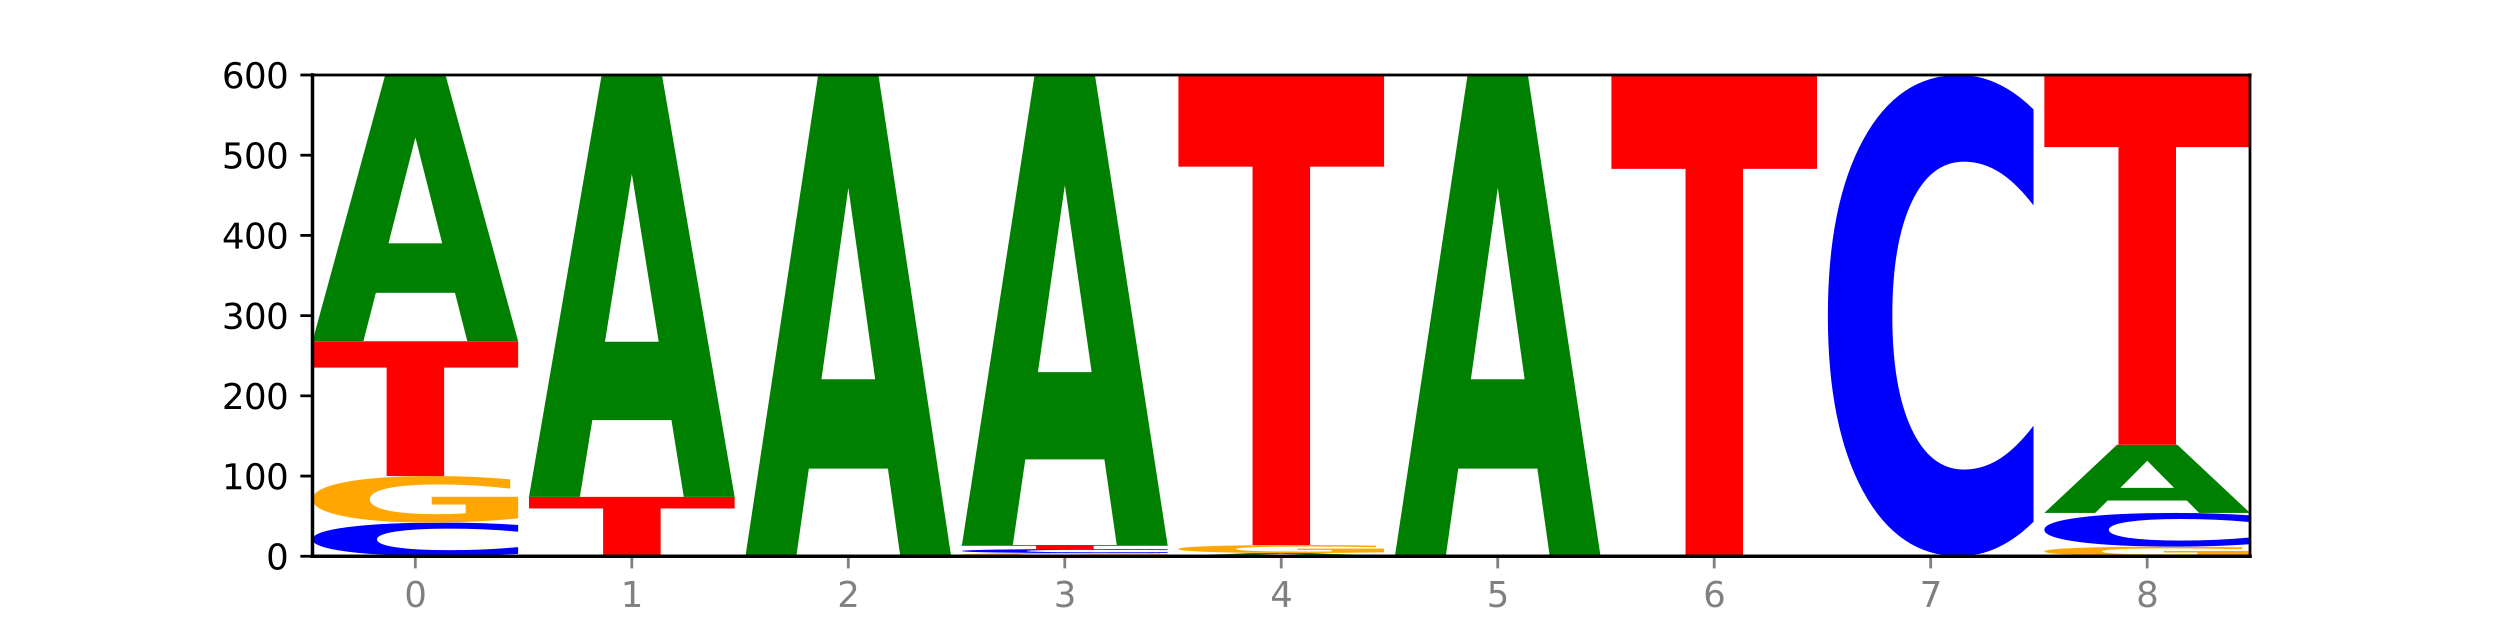 <?xml version="1.0" encoding="utf-8" standalone="no"?>
<!DOCTYPE svg PUBLIC "-//W3C//DTD SVG 1.1//EN"
  "http://www.w3.org/Graphics/SVG/1.1/DTD/svg11.dtd">
<svg xmlns:xlink="http://www.w3.org/1999/xlink" width="720pt" height="180pt" viewBox="0 0 720 180" xmlns="http://www.w3.org/2000/svg" version="1.1">
 <defs>
  <style type="text/css">*{stroke-linejoin: round; stroke-linecap: butt}</style>
 </defs>
 <g id="figure_1">
  <g id="patch_1">
   <path d="M 0 180 
L 720 180 
L 720 0 
L 0 0 
z
" style="fill: #ffffff"/>
  </g>
  <g id="axes_1">
   <g id="patch_2">
    <path d="M 90 160.2 
L 648 160.2 
L 648 21.6 
L 90 21.6 
z
" style="fill: #ffffff"/>
   </g>
   <g id="line2d_1">
    <path d="M 90 160.2 
L 648 160.2 
" clip-path="url(#pafa13ad73a)" style="fill: none; stroke: #000000; stroke-width: 0.5; stroke-linecap: square"/>
   </g>
   <g id="patch_3">
    <path d="M 149.229 159.505 
Q 144.275 159.849 138.917 160.024 
Q 133.56 160.2 127.725 160.2 
Q 110.325 160.2 100.163 158.893 
Q 90 157.587 90 155.352 
Q 90 153.109 100.163 151.805 
Q 110.325 150.498 127.725 150.498 
Q 133.56 150.498 138.917 150.674 
Q 144.275 150.849 149.229 151.193 
L 149.229 153.127 
Q 144.23 152.67 139.38 152.458 
Q 134.53 152.246 129.173 152.246 
Q 119.562 152.246 114.056 153.073 
Q 108.564 153.899 108.564 155.352 
Q 108.564 156.799 114.056 157.627 
Q 119.562 158.452 129.173 158.452 
Q 134.53 158.452 139.38 158.24 
Q 144.23 158.026 149.229 157.569 
L 149.229 159.505 
z
" clip-path="url(#pafa13ad73a)" style="fill: #0000ff"/>
   </g>
   <g id="patch_4">
    <path d="M 149.229 149.286 
Q 143.256 149.892 136.831 150.196 
Q 130.406 150.498 123.557 150.498 
Q 108.079 150.498 99.04 148.694 
Q 90 146.889 90 143.803 
Q 90 140.681 99.199 138.891 
Q 108.411 137.1 124.433 137.1 
Q 130.605 137.1 136.26 137.344 
Q 141.928 137.584 146.946 138.06 
L 146.946 140.731 
Q 141.769 140.119 136.645 139.818 
Q 131.521 139.513 126.371 139.513 
Q 116.84 139.513 111.677 140.626 
Q 106.513 141.736 106.513 143.803 
Q 106.513 145.851 111.491 146.969 
Q 116.469 148.085 125.628 148.085 
Q 128.123 148.085 130.26 148.021 
Q 132.397 147.955 134.097 147.816 
L 134.097 145.309 
L 124.34 145.309 
L 124.34 143.075 
L 149.229 143.075 
L 149.229 149.286 
z
" clip-path="url(#pafa13ad73a)" style="fill: #ffa600"/>
   </g>
   <g id="patch_5">
    <path d="M 90 98.292 
L 149.229 98.292 
L 149.229 105.861 
L 127.92 105.861 
L 127.92 137.1 
L 111.35 137.1 
L 111.35 105.861 
L 90 105.861 
L 90 98.292 
z
" clip-path="url(#pafa13ad73a)" style="fill: #ff0000"/>
   </g>
   <g id="patch_6">
    <path d="M 131.028 84.321 
L 108.249 84.321 
L 104.653 98.292 
L 90 98.292 
L 110.926 21.6 
L 128.303 21.6 
L 149.229 98.292 
L 134.588 98.292 
L 131.028 84.321 
z
M 111.882 70.087 
L 127.359 70.087 
L 119.633 39.581 
L 111.882 70.087 
z
" clip-path="url(#pafa13ad73a)" style="fill: #008000"/>
   </g>
   <g id="patch_7">
    <path d="M 152.346 143.106 
L 211.575 143.106 
L 211.575 146.44 
L 190.267 146.44 
L 190.267 160.2 
L 173.696 160.2 
L 173.696 146.44 
L 152.346 146.44 
L 152.346 143.106 
z
" clip-path="url(#pafa13ad73a)" style="fill: #ff0000"/>
   </g>
   <g id="patch_8">
    <path d="M 193.374 120.971 
L 170.596 120.971 
L 166.999 143.106 
L 152.346 143.106 
L 173.272 21.6 
L 190.65 21.6 
L 211.575 143.106 
L 196.935 143.106 
L 193.374 120.971 
z
M 174.229 98.42 
L 189.705 98.42 
L 181.979 50.089 
L 174.229 98.42 
z
" clip-path="url(#pafa13ad73a)" style="fill: #008000"/>
   </g>
   <g id="patch_9">
    <path d="M 255.721 134.951 
L 232.942 134.951 
L 229.346 160.2 
L 214.693 160.2 
L 235.618 21.6 
L 252.996 21.6 
L 273.922 160.2 
L 259.281 160.2 
L 255.721 134.951 
z
M 236.575 109.228 
L 252.051 109.228 
L 244.325 54.096 
L 236.575 109.228 
z
" clip-path="url(#pafa13ad73a)" style="fill: #008000"/>
   </g>
   <g id="patch_10">
    <path d="M 336.268 160.116 
Q 330.295 160.158 323.87 160.179 
Q 317.445 160.2 310.596 160.2 
Q 295.118 160.2 286.079 160.076 
Q 277.039 159.951 277.039 159.738 
Q 277.039 159.523 286.238 159.399 
Q 295.45 159.276 311.472 159.276 
Q 317.645 159.276 323.299 159.293 
Q 328.967 159.309 333.985 159.342 
L 333.985 159.526 
Q 328.808 159.484 323.684 159.463 
Q 318.561 159.442 313.41 159.442 
Q 303.879 159.442 298.716 159.519 
Q 293.552 159.596 293.552 159.738 
Q 293.552 159.88 298.53 159.957 
Q 303.508 160.034 312.667 160.034 
Q 315.162 160.034 317.299 160.029 
Q 319.437 160.025 321.136 160.015 
L 321.136 159.842 
L 311.379 159.842 
L 311.379 159.688 
L 336.268 159.688 
L 336.268 160.116 
z
" clip-path="url(#pafa13ad73a)" style="fill: #ffa600"/>
   </g>
   <g id="patch_11">
    <path d="M 336.268 159.193 
Q 331.314 159.234 325.956 159.255 
Q 320.599 159.276 314.764 159.276 
Q 297.364 159.276 287.202 159.12 
Q 277.039 158.965 277.039 158.699 
Q 277.039 158.432 287.202 158.277 
Q 297.364 158.121 314.764 158.121 
Q 320.599 158.121 325.956 158.142 
Q 331.314 158.163 336.268 158.204 
L 336.268 158.434 
Q 331.269 158.38 326.419 158.354 
Q 321.569 158.329 316.212 158.329 
Q 306.601 158.329 301.095 158.428 
Q 295.603 158.526 295.603 158.699 
Q 295.603 158.871 301.095 158.97 
Q 306.601 159.068 316.212 159.068 
Q 321.569 159.068 326.419 159.043 
Q 331.269 159.017 336.268 158.963 
L 336.268 159.193 
z
" clip-path="url(#pafa13ad73a)" style="fill: #0000ff"/>
   </g>
   <g id="patch_12">
    <path d="M 277.039 156.966 
L 336.268 156.966 
L 336.268 157.191 
L 314.959 157.191 
L 314.959 158.121 
L 298.389 158.121 
L 298.389 157.191 
L 277.039 157.191 
L 277.039 156.966 
z
" clip-path="url(#pafa13ad73a)" style="fill: #ff0000"/>
   </g>
   <g id="patch_13">
    <path d="M 318.067 132.307 
L 295.289 132.307 
L 291.692 156.966 
L 277.039 156.966 
L 297.965 21.6 
L 315.342 21.6 
L 336.268 156.966 
L 321.627 156.966 
L 318.067 132.307 
z
M 298.922 107.183 
L 314.398 107.183 
L 306.672 53.338 
L 298.922 107.183 
z
" clip-path="url(#pafa13ad73a)" style="fill: #008000"/>
   </g>
   <g id="patch_14">
    <path d="M 380.413 160.032 
L 357.635 160.032 
L 354.038 160.2 
L 339.385 160.2 
L 360.311 159.276 
L 377.689 159.276 
L 398.615 160.2 
L 383.974 160.2 
L 380.413 160.032 
z
M 361.268 159.86 
L 376.744 159.86 
L 369.018 159.493 
L 361.268 159.86 
z
" clip-path="url(#pafa13ad73a)" style="fill: #008000"/>
   </g>
   <g id="patch_15">
    <path d="M 398.615 159.067 
Q 392.641 159.171 386.217 159.224 
Q 379.792 159.276 372.942 159.276 
Q 357.465 159.276 348.425 158.965 
Q 339.385 158.654 339.385 158.122 
Q 339.385 157.583 348.584 157.275 
Q 357.797 156.966 373.818 156.966 
Q 379.991 156.966 385.646 157.008 
Q 391.314 157.05 396.331 157.132 
L 396.331 157.592 
Q 391.154 157.487 386.031 157.435 
Q 380.907 157.382 375.757 157.382 
Q 366.226 157.382 361.062 157.574 
Q 355.898 157.765 355.898 158.122 
Q 355.898 158.475 360.876 158.668 
Q 365.854 158.86 375.013 158.86 
Q 377.509 158.86 379.646 158.849 
Q 381.783 158.837 383.482 158.814 
L 383.482 158.381 
L 373.726 158.381 
L 373.726 157.996 
L 398.615 157.996 
L 398.615 159.067 
z
" clip-path="url(#pafa13ad73a)" style="fill: #ffa600"/>
   </g>
   <g id="patch_16">
    <path d="M 339.385 21.6 
L 398.615 21.6 
L 398.615 48 
L 377.306 48 
L 377.306 156.966 
L 360.735 156.966 
L 360.735 48 
L 339.385 48 
L 339.385 21.6 
z
" clip-path="url(#pafa13ad73a)" style="fill: #ff0000"/>
   </g>
   <g id="patch_17">
    <path d="M 442.76 134.951 
L 419.981 134.951 
L 416.385 160.2 
L 401.732 160.2 
L 422.658 21.6 
L 440.035 21.6 
L 460.961 160.2 
L 446.32 160.2 
L 442.76 134.951 
z
M 423.614 109.228 
L 439.091 109.228 
L 431.365 54.096 
L 423.614 109.228 
z
" clip-path="url(#pafa13ad73a)" style="fill: #008000"/>
   </g>
   <g id="patch_18">
    <path d="M 464.078 21.6 
L 523.307 21.6 
L 523.307 48.631 
L 501.999 48.631 
L 501.999 160.2 
L 485.428 160.2 
L 485.428 48.631 
L 464.078 48.631 
L 464.078 21.6 
z
" clip-path="url(#pafa13ad73a)" style="fill: #ff0000"/>
   </g>
   <g id="patch_19">
    <path d="M 585.654 150.265 
Q 580.699 155.19 575.342 157.681 
Q 569.985 160.2 564.15 160.2 
Q 546.75 160.2 536.587 141.533 
Q 526.425 122.866 526.425 90.943 
Q 526.425 58.905 536.587 40.267 
Q 546.75 21.6 564.15 21.6 
Q 569.985 21.6 575.342 24.119 
Q 580.699 26.61 585.654 31.535 
L 585.654 59.163 
Q 580.654 52.635 575.805 49.601 
Q 570.955 46.566 565.597 46.566 
Q 555.987 46.566 550.48 58.39 
Q 544.989 70.186 544.989 90.943 
Q 544.989 111.614 550.48 123.439 
Q 555.987 135.234 565.597 135.234 
Q 570.955 135.234 575.805 132.199 
Q 580.654 129.136 585.654 122.608 
L 585.654 150.265 
z
" clip-path="url(#pafa13ad73a)" style="fill: #0000ff"/>
   </g>
   <g id="patch_20">
    <path d="M 648 159.949 
Q 642.027 160.075 635.602 160.138 
Q 629.177 160.2 622.328 160.2 
Q 606.85 160.2 597.811 159.827 
Q 588.771 159.453 588.771 158.815 
Q 588.771 158.169 597.97 157.798 
Q 607.182 157.428 623.204 157.428 
Q 629.376 157.428 635.031 157.478 
Q 640.699 157.528 645.717 157.627 
L 645.717 158.179 
Q 640.54 158.053 635.416 157.99 
Q 630.292 157.927 625.142 157.927 
Q 615.611 157.927 610.448 158.158 
Q 605.284 158.387 605.284 158.815 
Q 605.284 159.239 610.262 159.47 
Q 615.24 159.701 624.399 159.701 
Q 626.894 159.701 629.031 159.688 
Q 631.168 159.674 632.868 159.645 
L 632.868 159.126 
L 623.111 159.126 
L 623.111 158.664 
L 648 158.664 
L 648 159.949 
z
" clip-path="url(#pafa13ad73a)" style="fill: #ffa600"/>
   </g>
   <g id="patch_21">
    <path d="M 648 156.733 
Q 643.046 157.077 637.688 157.252 
Q 632.331 157.428 626.496 157.428 
Q 609.096 157.428 598.933 156.121 
Q 588.771 154.815 588.771 152.58 
Q 588.771 150.337 598.933 149.033 
Q 609.096 147.726 626.496 147.726 
Q 632.331 147.726 637.688 147.902 
Q 643.046 148.077 648 148.421 
L 648 150.355 
Q 643.001 149.898 638.151 149.686 
Q 633.301 149.474 627.944 149.474 
Q 618.333 149.474 612.827 150.301 
Q 607.335 151.127 607.335 152.58 
Q 607.335 154.027 612.827 154.855 
Q 618.333 155.68 627.944 155.68 
Q 633.301 155.68 638.151 155.468 
Q 643.001 155.254 648 154.797 
L 648 156.733 
z
" clip-path="url(#pafa13ad73a)" style="fill: #0000ff"/>
   </g>
   <g id="patch_22">
    <path d="M 629.799 144.149 
L 607.02 144.149 
L 603.424 147.726 
L 588.771 147.726 
L 609.697 128.091 
L 627.074 128.091 
L 648 147.726 
L 633.359 147.726 
L 629.799 144.149 
z
M 610.653 140.505 
L 626.13 140.505 
L 618.404 132.695 
L 610.653 140.505 
z
" clip-path="url(#pafa13ad73a)" style="fill: #008000"/>
   </g>
   <g id="patch_23">
    <path d="M 588.771 21.6 
L 648 21.6 
L 648 42.369 
L 626.691 42.369 
L 626.691 128.091 
L 610.121 128.091 
L 610.121 42.369 
L 588.771 42.369 
L 588.771 21.6 
z
" clip-path="url(#pafa13ad73a)" style="fill: #ff0000"/>
   </g>
   <g id="matplotlib.axis_1">
    <g id="xtick_1">
     <g id="line2d_2">
      <defs>
       <path id="m5621e31c42" d="M 0 0 
L 0 3.5 
" style="stroke: #808080; stroke-width: 0.8"/>
      </defs>
      <g>
       <use xlink:href="#m5621e31c42" x="119.615" y="160.2" style="fill: #808080; stroke: #808080; stroke-width: 0.8"/>
      </g>
     </g>
     <g id="text_1">
      <!-- 0 -->
      <g style="fill: #808080" transform="translate(116.433 174.798) scale(0.1 -0.1)">
       <defs>
        <path id="DejaVuSans-30" d="M 2034 4250 
Q 1547 4250 1301 3770 
Q 1056 3291 1056 2328 
Q 1056 1369 1301 889 
Q 1547 409 2034 409 
Q 2525 409 2770 889 
Q 3016 1369 3016 2328 
Q 3016 3291 2770 3770 
Q 2525 4250 2034 4250 
z
M 2034 4750 
Q 2819 4750 3233 4129 
Q 3647 3509 3647 2328 
Q 3647 1150 3233 529 
Q 2819 -91 2034 -91 
Q 1250 -91 836 529 
Q 422 1150 422 2328 
Q 422 3509 836 4129 
Q 1250 4750 2034 4750 
z
" transform="scale(0.016)"/>
       </defs>
       <use xlink:href="#DejaVuSans-30"/>
      </g>
     </g>
    </g>
    <g id="xtick_2">
     <g id="line2d_3">
      <g>
       <use xlink:href="#m5621e31c42" x="181.961" y="160.2" style="fill: #808080; stroke: #808080; stroke-width: 0.8"/>
      </g>
     </g>
     <g id="text_2">
      <!-- 1 -->
      <g style="fill: #808080" transform="translate(178.78 174.798) scale(0.1 -0.1)">
       <defs>
        <path id="DejaVuSans-31" d="M 794 531 
L 1825 531 
L 1825 4091 
L 703 3866 
L 703 4441 
L 1819 4666 
L 2450 4666 
L 2450 531 
L 3481 531 
L 3481 0 
L 794 0 
L 794 531 
z
" transform="scale(0.016)"/>
       </defs>
       <use xlink:href="#DejaVuSans-31"/>
      </g>
     </g>
    </g>
    <g id="xtick_3">
     <g id="line2d_4">
      <g>
       <use xlink:href="#m5621e31c42" x="244.307" y="160.2" style="fill: #808080; stroke: #808080; stroke-width: 0.8"/>
      </g>
     </g>
     <g id="text_3">
      <!-- 2 -->
      <g style="fill: #808080" transform="translate(241.126 174.798) scale(0.1 -0.1)">
       <defs>
        <path id="DejaVuSans-32" d="M 1228 531 
L 3431 531 
L 3431 0 
L 469 0 
L 469 531 
Q 828 903 1448 1529 
Q 2069 2156 2228 2338 
Q 2531 2678 2651 2914 
Q 2772 3150 2772 3378 
Q 2772 3750 2511 3984 
Q 2250 4219 1831 4219 
Q 1534 4219 1204 4116 
Q 875 4013 500 3803 
L 500 4441 
Q 881 4594 1212 4672 
Q 1544 4750 1819 4750 
Q 2544 4750 2975 4387 
Q 3406 4025 3406 3419 
Q 3406 3131 3298 2873 
Q 3191 2616 2906 2266 
Q 2828 2175 2409 1742 
Q 1991 1309 1228 531 
z
" transform="scale(0.016)"/>
       </defs>
       <use xlink:href="#DejaVuSans-32"/>
      </g>
     </g>
    </g>
    <g id="xtick_4">
     <g id="line2d_5">
      <g>
       <use xlink:href="#m5621e31c42" x="306.654" y="160.2" style="fill: #808080; stroke: #808080; stroke-width: 0.8"/>
      </g>
     </g>
     <g id="text_4">
      <!-- 3 -->
      <g style="fill: #808080" transform="translate(303.472 174.798) scale(0.1 -0.1)">
       <defs>
        <path id="DejaVuSans-33" d="M 2597 2516 
Q 3050 2419 3304 2112 
Q 3559 1806 3559 1356 
Q 3559 666 3084 287 
Q 2609 -91 1734 -91 
Q 1441 -91 1130 -33 
Q 819 25 488 141 
L 488 750 
Q 750 597 1062 519 
Q 1375 441 1716 441 
Q 2309 441 2620 675 
Q 2931 909 2931 1356 
Q 2931 1769 2642 2001 
Q 2353 2234 1838 2234 
L 1294 2234 
L 1294 2753 
L 1863 2753 
Q 2328 2753 2575 2939 
Q 2822 3125 2822 3475 
Q 2822 3834 2567 4026 
Q 2313 4219 1838 4219 
Q 1578 4219 1281 4162 
Q 984 4106 628 3988 
L 628 4550 
Q 988 4650 1302 4700 
Q 1616 4750 1894 4750 
Q 2613 4750 3031 4423 
Q 3450 4097 3450 3541 
Q 3450 3153 3228 2886 
Q 3006 2619 2597 2516 
z
" transform="scale(0.016)"/>
       </defs>
       <use xlink:href="#DejaVuSans-33"/>
      </g>
     </g>
    </g>
    <g id="xtick_5">
     <g id="line2d_6">
      <g>
       <use xlink:href="#m5621e31c42" x="369" y="160.2" style="fill: #808080; stroke: #808080; stroke-width: 0.8"/>
      </g>
     </g>
     <g id="text_5">
      <!-- 4 -->
      <g style="fill: #808080" transform="translate(365.819 174.798) scale(0.1 -0.1)">
       <defs>
        <path id="DejaVuSans-34" d="M 2419 4116 
L 825 1625 
L 2419 1625 
L 2419 4116 
z
M 2253 4666 
L 3047 4666 
L 3047 1625 
L 3713 1625 
L 3713 1100 
L 3047 1100 
L 3047 0 
L 2419 0 
L 2419 1100 
L 313 1100 
L 313 1709 
L 2253 4666 
z
" transform="scale(0.016)"/>
       </defs>
       <use xlink:href="#DejaVuSans-34"/>
      </g>
     </g>
    </g>
    <g id="xtick_6">
     <g id="line2d_7">
      <g>
       <use xlink:href="#m5621e31c42" x="431.346" y="160.2" style="fill: #808080; stroke: #808080; stroke-width: 0.8"/>
      </g>
     </g>
     <g id="text_6">
      <!-- 5 -->
      <g style="fill: #808080" transform="translate(428.165 174.798) scale(0.1 -0.1)">
       <defs>
        <path id="DejaVuSans-35" d="M 691 4666 
L 3169 4666 
L 3169 4134 
L 1269 4134 
L 1269 2991 
Q 1406 3038 1543 3061 
Q 1681 3084 1819 3084 
Q 2600 3084 3056 2656 
Q 3513 2228 3513 1497 
Q 3513 744 3044 326 
Q 2575 -91 1722 -91 
Q 1428 -91 1123 -41 
Q 819 9 494 109 
L 494 744 
Q 775 591 1075 516 
Q 1375 441 1709 441 
Q 2250 441 2565 725 
Q 2881 1009 2881 1497 
Q 2881 1984 2565 2268 
Q 2250 2553 1709 2553 
Q 1456 2553 1204 2497 
Q 953 2441 691 2322 
L 691 4666 
z
" transform="scale(0.016)"/>
       </defs>
       <use xlink:href="#DejaVuSans-35"/>
      </g>
     </g>
    </g>
    <g id="xtick_7">
     <g id="line2d_8">
      <g>
       <use xlink:href="#m5621e31c42" x="493.693" y="160.2" style="fill: #808080; stroke: #808080; stroke-width: 0.8"/>
      </g>
     </g>
     <g id="text_7">
      <!-- 6 -->
      <g style="fill: #808080" transform="translate(490.511 174.798) scale(0.1 -0.1)">
       <defs>
        <path id="DejaVuSans-36" d="M 2113 2584 
Q 1688 2584 1439 2293 
Q 1191 2003 1191 1497 
Q 1191 994 1439 701 
Q 1688 409 2113 409 
Q 2538 409 2786 701 
Q 3034 994 3034 1497 
Q 3034 2003 2786 2293 
Q 2538 2584 2113 2584 
z
M 3366 4563 
L 3366 3988 
Q 3128 4100 2886 4159 
Q 2644 4219 2406 4219 
Q 1781 4219 1451 3797 
Q 1122 3375 1075 2522 
Q 1259 2794 1537 2939 
Q 1816 3084 2150 3084 
Q 2853 3084 3261 2657 
Q 3669 2231 3669 1497 
Q 3669 778 3244 343 
Q 2819 -91 2113 -91 
Q 1303 -91 875 529 
Q 447 1150 447 2328 
Q 447 3434 972 4092 
Q 1497 4750 2381 4750 
Q 2619 4750 2861 4703 
Q 3103 4656 3366 4563 
z
" transform="scale(0.016)"/>
       </defs>
       <use xlink:href="#DejaVuSans-36"/>
      </g>
     </g>
    </g>
    <g id="xtick_8">
     <g id="line2d_9">
      <g>
       <use xlink:href="#m5621e31c42" x="556.039" y="160.2" style="fill: #808080; stroke: #808080; stroke-width: 0.8"/>
      </g>
     </g>
     <g id="text_8">
      <!-- 7 -->
      <g style="fill: #808080" transform="translate(552.858 174.798) scale(0.1 -0.1)">
       <defs>
        <path id="DejaVuSans-37" d="M 525 4666 
L 3525 4666 
L 3525 4397 
L 1831 0 
L 1172 0 
L 2766 4134 
L 525 4134 
L 525 4666 
z
" transform="scale(0.016)"/>
       </defs>
       <use xlink:href="#DejaVuSans-37"/>
      </g>
     </g>
    </g>
    <g id="xtick_9">
     <g id="line2d_10">
      <g>
       <use xlink:href="#m5621e31c42" x="618.385" y="160.2" style="fill: #808080; stroke: #808080; stroke-width: 0.8"/>
      </g>
     </g>
     <g id="text_9">
      <!-- 8 -->
      <g style="fill: #808080" transform="translate(615.204 174.798) scale(0.1 -0.1)">
       <defs>
        <path id="DejaVuSans-38" d="M 2034 2216 
Q 1584 2216 1326 1975 
Q 1069 1734 1069 1313 
Q 1069 891 1326 650 
Q 1584 409 2034 409 
Q 2484 409 2743 651 
Q 3003 894 3003 1313 
Q 3003 1734 2745 1975 
Q 2488 2216 2034 2216 
z
M 1403 2484 
Q 997 2584 770 2862 
Q 544 3141 544 3541 
Q 544 4100 942 4425 
Q 1341 4750 2034 4750 
Q 2731 4750 3128 4425 
Q 3525 4100 3525 3541 
Q 3525 3141 3298 2862 
Q 3072 2584 2669 2484 
Q 3125 2378 3379 2068 
Q 3634 1759 3634 1313 
Q 3634 634 3220 271 
Q 2806 -91 2034 -91 
Q 1263 -91 848 271 
Q 434 634 434 1313 
Q 434 1759 690 2068 
Q 947 2378 1403 2484 
z
M 1172 3481 
Q 1172 3119 1398 2916 
Q 1625 2713 2034 2713 
Q 2441 2713 2670 2916 
Q 2900 3119 2900 3481 
Q 2900 3844 2670 4047 
Q 2441 4250 2034 4250 
Q 1625 4250 1398 4047 
Q 1172 3844 1172 3481 
z
" transform="scale(0.016)"/>
       </defs>
       <use xlink:href="#DejaVuSans-38"/>
      </g>
     </g>
    </g>
   </g>
   <g id="matplotlib.axis_2">
    <g id="ytick_1">
     <g id="line2d_11">
      <defs>
       <path id="m9442436aa4" d="M 0 0 
L -3.5 0 
" style="stroke: #000000; stroke-width: 0.8"/>
      </defs>
      <g>
       <use xlink:href="#m9442436aa4" x="90" y="160.2" style="stroke: #000000; stroke-width: 0.8"/>
      </g>
     </g>
     <g id="text_10">
      <!-- 0 -->
      <g transform="translate(76.638 163.999) scale(0.1 -0.1)">
       <use xlink:href="#DejaVuSans-30"/>
      </g>
     </g>
    </g>
    <g id="ytick_2">
     <g id="line2d_12">
      <g>
       <use xlink:href="#m9442436aa4" x="90" y="137.1" style="stroke: #000000; stroke-width: 0.8"/>
      </g>
     </g>
     <g id="text_11">
      <!-- 100 -->
      <g transform="translate(63.913 140.899) scale(0.1 -0.1)">
       <use xlink:href="#DejaVuSans-31"/>
       <use xlink:href="#DejaVuSans-30" x="63.623"/>
       <use xlink:href="#DejaVuSans-30" x="127.246"/>
      </g>
     </g>
    </g>
    <g id="ytick_3">
     <g id="line2d_13">
      <g>
       <use xlink:href="#m9442436aa4" x="90" y="114" style="stroke: #000000; stroke-width: 0.8"/>
      </g>
     </g>
     <g id="text_12">
      <!-- 200 -->
      <g transform="translate(63.913 117.799) scale(0.1 -0.1)">
       <use xlink:href="#DejaVuSans-32"/>
       <use xlink:href="#DejaVuSans-30" x="63.623"/>
       <use xlink:href="#DejaVuSans-30" x="127.246"/>
      </g>
     </g>
    </g>
    <g id="ytick_4">
     <g id="line2d_14">
      <g>
       <use xlink:href="#m9442436aa4" x="90" y="90.9" style="stroke: #000000; stroke-width: 0.8"/>
      </g>
     </g>
     <g id="text_13">
      <!-- 300 -->
      <g transform="translate(63.913 94.699) scale(0.1 -0.1)">
       <use xlink:href="#DejaVuSans-33"/>
       <use xlink:href="#DejaVuSans-30" x="63.623"/>
       <use xlink:href="#DejaVuSans-30" x="127.246"/>
      </g>
     </g>
    </g>
    <g id="ytick_5">
     <g id="line2d_15">
      <g>
       <use xlink:href="#m9442436aa4" x="90" y="67.8" style="stroke: #000000; stroke-width: 0.8"/>
      </g>
     </g>
     <g id="text_14">
      <!-- 400 -->
      <g transform="translate(63.913 71.599) scale(0.1 -0.1)">
       <use xlink:href="#DejaVuSans-34"/>
       <use xlink:href="#DejaVuSans-30" x="63.623"/>
       <use xlink:href="#DejaVuSans-30" x="127.246"/>
      </g>
     </g>
    </g>
    <g id="ytick_6">
     <g id="line2d_16">
      <g>
       <use xlink:href="#m9442436aa4" x="90" y="44.7" style="stroke: #000000; stroke-width: 0.8"/>
      </g>
     </g>
     <g id="text_15">
      <!-- 500 -->
      <g transform="translate(63.913 48.499) scale(0.1 -0.1)">
       <use xlink:href="#DejaVuSans-35"/>
       <use xlink:href="#DejaVuSans-30" x="63.623"/>
       <use xlink:href="#DejaVuSans-30" x="127.246"/>
      </g>
     </g>
    </g>
    <g id="ytick_7">
     <g id="line2d_17">
      <g>
       <use xlink:href="#m9442436aa4" x="90" y="21.6" style="stroke: #000000; stroke-width: 0.8"/>
      </g>
     </g>
     <g id="text_16">
      <!-- 600 -->
      <g transform="translate(63.913 25.399) scale(0.1 -0.1)">
       <use xlink:href="#DejaVuSans-36"/>
       <use xlink:href="#DejaVuSans-30" x="63.623"/>
       <use xlink:href="#DejaVuSans-30" x="127.246"/>
      </g>
     </g>
    </g>
   </g>
   <g id="patch_24">
    <path d="M 90 160.2 
L 90 21.6 
" style="fill: none; stroke: #000000; stroke-linejoin: miter; stroke-linecap: square"/>
   </g>
   <g id="patch_25">
    <path d="M 648 160.2 
L 648 21.6 
" style="fill: none; stroke: #000000; stroke-width: 0.8; stroke-linejoin: miter; stroke-linecap: square"/>
   </g>
   <g id="patch_26">
    <path d="M 90 160.2 
L 648 160.2 
" style="fill: none; stroke: #000000; stroke-linejoin: miter; stroke-linecap: square"/>
   </g>
   <g id="patch_27">
    <path d="M 90 21.6 
L 648 21.6 
" style="fill: none; stroke: #000000; stroke-width: 0.8; stroke-linejoin: miter; stroke-linecap: square"/>
   </g>
  </g>
 </g>
 <defs>
  <clipPath id="pafa13ad73a">
   <rect x="90" y="21.6" width="558" height="138.6"/>
  </clipPath>
 </defs>
</svg>
